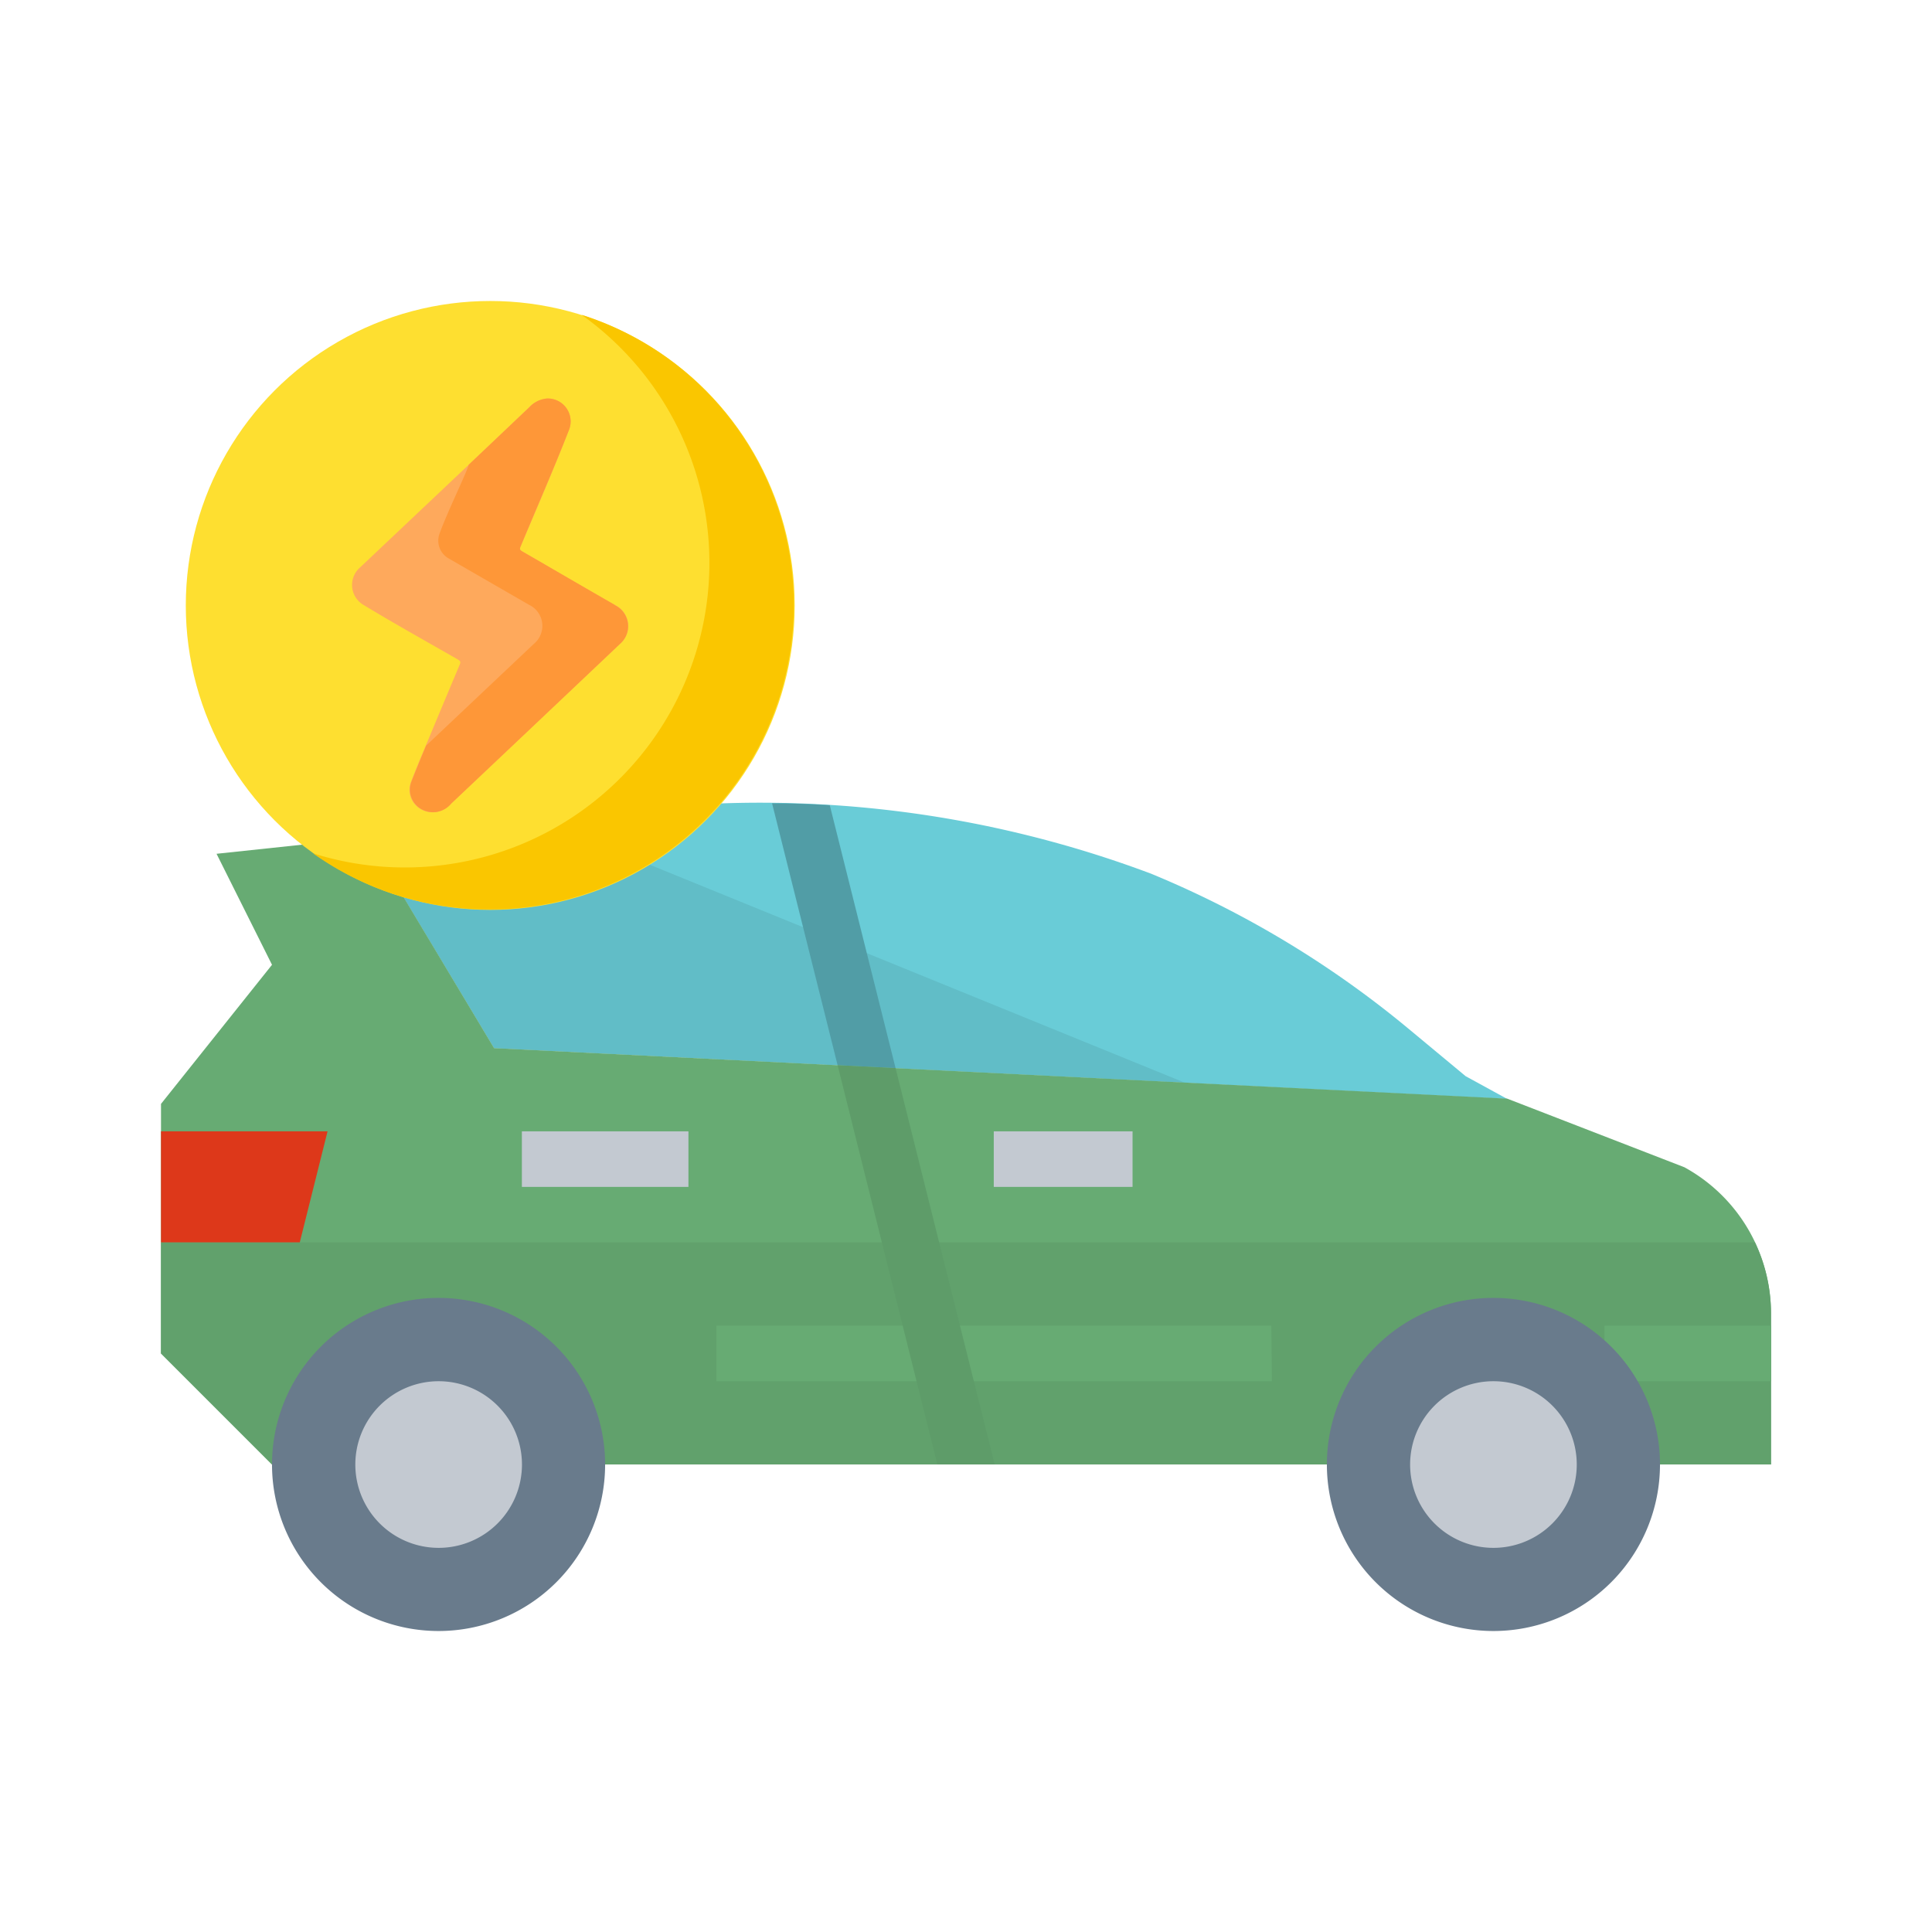 <svg id="圖層_1" data-name="圖層 1" xmlns="http://www.w3.org/2000/svg" viewBox="0 0 240 240"><defs><style>.cls-1{fill:#69ccd7;}.cls-2{fill:#61bdc7;}.cls-3{fill:#67ab73;}.cls-4{fill:#61a16c;}.cls-5{fill:#c3c9d1;}.cls-6{fill:#dd381a;}.cls-7{fill:#519da6;}.cls-8{fill:#5e9c69;}.cls-9{fill:#697b8c;}.cls-10{fill:#fedf30;}.cls-11{fill:#fac600;}.cls-12{fill:#fea95c;}.cls-13{fill:#fe9738;}</style></defs><g id="surface1"><path class="cls-1" d="M45.71,104.08l33.67-3.54a138.05,138.05,0,0,1,63.63,8A124.23,124.23,0,0,1,175.22,128l6.85,5.69,5.19,2.84L61.38,130.2Z"/><path class="cls-2" d="M147.11,134.47,61.38,130.2,45.71,104.08,67,101.83Z"/><path class="cls-3" d="M33.79,119.85,26.9,106.06l18.81-2L61.38,130.2l125.86,6.28,22,8.52A20.7,20.7,0,0,1,220,163.17v18.75H33.79L20,168.13v-31Z"/><path class="cls-4" d="M218,154.33a20.65,20.65,0,0,1,2,8.84v18.75H33.79L20,168.13v-13.8Z"/><path class="cls-5" d="M140.69,140.54H123.45v6.9h17.24Z"/><path class="cls-5" d="M85.52,140.54H64.83v6.9H85.52Z"/><path class="cls-6" d="M37.24,154.33H20V140.54H40.69Z"/><path class="cls-3" d="M157.93,164.68H89v6.9h69Z"/><path class="cls-3" d="M220,164.68H199.31v6.9H220Z"/><path class="cls-7" d="M104.05,132.32,95.91,99.79q3.57,0,7.17.24l8.17,32.65Z"/><path class="cls-8" d="M111.25,132.68l12.31,49.24h-7.12l-12.39-49.6Z"/><path class="cls-9" d="M164.83,181.92a20.69,20.69,0,1,0,20.69-20.69A20.69,20.69,0,0,0,164.83,181.92Z"/><path class="cls-5" d="M175.17,181.92a10.35,10.35,0,1,0,10.35-10.34A10.35,10.35,0,0,0,175.17,181.92Z"/><path class="cls-9" d="M33.79,181.92a20.69,20.69,0,1,0,20.69-20.69A20.69,20.69,0,0,0,33.79,181.92Z"/><path class="cls-5" d="M44.14,181.92a10.35,10.35,0,1,0,10.34-10.34A10.35,10.35,0,0,0,44.14,181.92Z"/></g><circle class="cls-10" cx="60.9" cy="75.21" r="37.82"/><path class="cls-11" d="M72.24,39.1A37.84,37.84,0,0,1,38.88,106,37.83,37.83,0,1,0,72.24,39.1Z"/><path class="cls-12" d="M67.87,49.51a2.84,2.84,0,0,1,2.85,3.79c-1.91,4.92-4,9.77-6.07,14.63-.13.3,0,.42.21.56C68.7,70.71,72.55,73,76.4,75.16A2.9,2.9,0,0,1,77,80q-10.47,9.93-21,19.84a2.93,2.93,0,0,1-3.53.78,2.77,2.77,0,0,1-1.41-3.51c.72-1.88,1.52-3.74,2.3-5.6q1.88-4.51,3.77-9c.13-.31,0-.42-.21-.56-3.9-2.24-7.84-4.43-11.69-6.76a2.88,2.88,0,0,1-.47-4.73c7-6.62,14-13.21,20.95-19.84a3.34,3.34,0,0,1,2.1-1.07Z"/><path class="cls-13" d="M76.4,75.16c-3.85-2.21-7.69-4.45-11.54-6.67-.25-.14-.34-.26-.21-.56,2-4.86,4.16-9.71,6.07-14.63a2.84,2.84,0,0,0-2.85-3.79,3.34,3.34,0,0,0-2.1,1.07l-7.54,7.15c-.33,1.15-2.63,5.79-3.65,8.62a2.53,2.53,0,0,0,1.12,3q5,2.89,10,5.77A2.9,2.9,0,0,1,66.3,80L52.94,92.62c-.62,1.49-1.24,3-1.82,4.47a2.77,2.77,0,0,0,1.41,3.51,2.93,2.93,0,0,0,3.53-.78Q66.54,89.91,77,80a2.9,2.9,0,0,0-.62-4.82Z"/></svg>